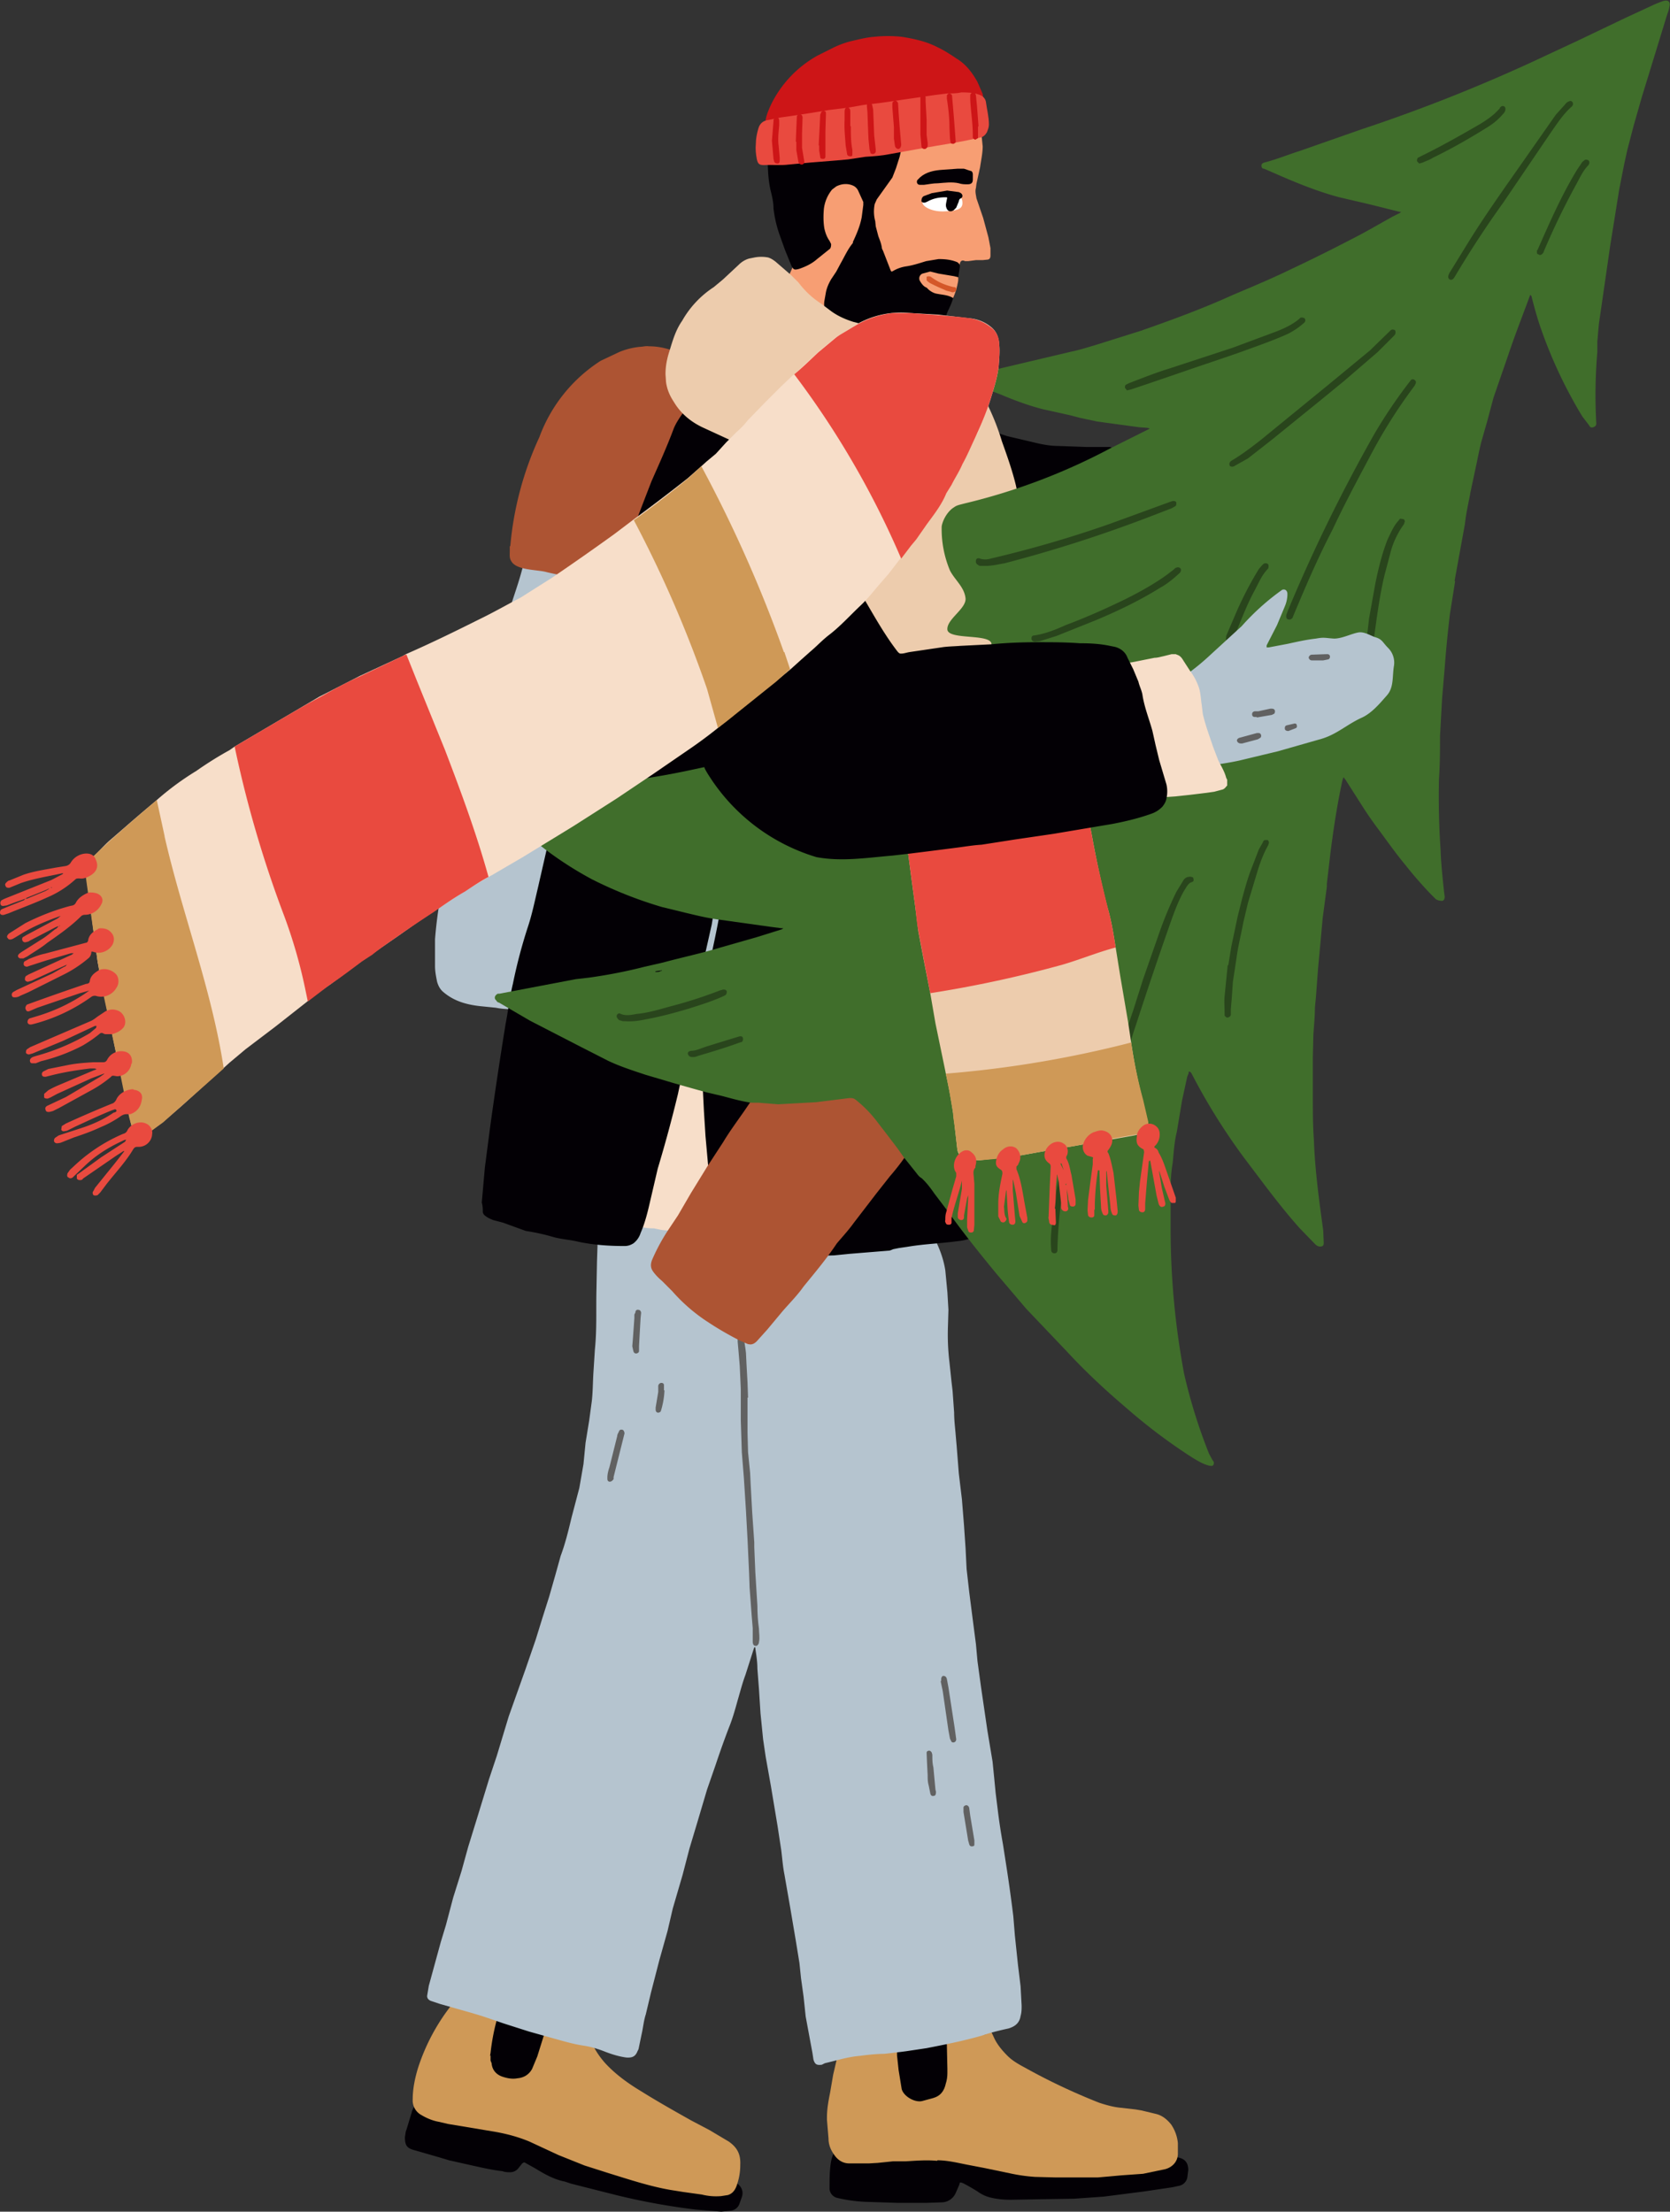 <svg id="Layer_2" xmlns="http://www.w3.org/2000/svg" width="321.7" height="426"><rect width="100%" height="100%" fill="#333333" stroke="none"/><defs><style>.cls-1{fill:#f7dec9}.cls-1,.cls-10,.cls-12,.cls-13,.cls-14,.cls-2,.cls-3,.cls-4,.cls-7,.cls-8,.cls-9{stroke-width:0}.cls-2{fill:#f79e73}.cls-3{fill:#616161}.cls-4{fill:#29451c}.cls-7{fill:#cd1517}.cls-8{fill:#ad5433}.cls-9{fill:#cf9957}.cls-10{fill:#b5c4cf}.cls-12{fill:#e94a3f}.cls-13{fill:#edccad}.cls-14{fill:#030005}</style></defs><g id="Layer_1-2"><path class="cls-2" d="M189.3 28.2c0 1.3-.3 2.6-.5 4l-.7 3.2-.1.8c-.2.7 0 1.3.1 2l1.3 3.8 1 3.7.4 2.1v1.4c0 .4-.1.7-.5.8l-1 .1H188l-1.5.2h-.6c-.6-.3-.9 0-1 .5l-1 1.9c-.5 1.3-1.2 2.7-2 4-.6.8-1.1 1.8-1.6 2.7l-1 2a8.3 8.3 0 0 1-6 4.1c-1.2.3-2.3.5-3.5.5-.8 0-1.7-.1-2.4-.4l-5.5-2a283 283 0 0 1-10.3-4.5l-1.2-1c-.3-.3-.4-.7-.2-1.2l.7-1.4 1.6-3.6c.3-.6.3-1.4.5-2l1-4.8c.7-2.3 1.8-4.5 3-6.5l2.5-4.4c.7-1.2 1.7-2.2 2.7-3.1 1-1 2.2-1.6 3.5-2 2.6-1 5.3-1.7 8-2.2l3.2-.5 2.7-.4 2.7-.3 2.7-.3 2.9-.2c.6 0 1 .3 1.2 1l.2 2"/><path class="cls-14" d="m184.9 51.4-.3 2v.6a16 16 0 0 1-1 3.4c-.2.8-.6 1.7-1 2.5l-.2.5c-.2.4 0 .7.2.9.4 0 .3.2.2.5-.4.8-1 1.4-1.8 1.8-1.3.5-2.7.8-4.1.9H175l-7-.2c-.6 0-1.2 0-1.7-.2l-4.2-1.2c-.8-.3-1.5-.7-2-1.3-1-1-1.5-2.2-1.3-3.6l.3-1.7c.2-1 .6-1.8 1-2.5l1-1.5.8-1.5c.8-1.4 1.4-2.8 2.4-4v-.2c.7-1.5 1.4-3.1 1.7-4.8l.3-2.3v-.6l-1-2.2a2 2 0 0 0-1.1-1c-1-.4-2.1-.3-3.1.2l-.8.6a7.2 7.2 0 0 0-1.6 3.8c-.1 1.3-.1 2.5.1 3.7.2.9.5 1.7 1 2.4l.3.6c0 .3 0 .6-.2.9l-2.5 2c-1 .9-2.3 1.5-3.5 1.9-.8.2-1 .2-1.4-.5l-1.3-3.2-1-2.8c-.6-1.7-1-3.4-1.2-5.2 0-1.2-.3-2.4-.6-3.6-.4-1.9-.5-3.8-.5-5.7 0-.7.5-1.1 1.1-1.2l6.5-.8 2.6-.2 3.4-.2 3.7-.2c1.7 0 3.3-.2 5-.5l2.2-.2c1 0 1.3.5 1.2 1.4l-.3 1.3-.7 2.2-.7 1.8-3 4.2-.4.9a7.1 7.1 0 0 0 .1 3.3l.1 1 .5 1.9c.3.8.6 1.5.7 2.4l.2.4 1.4 3.6c.2.5.2.5.7.2a7 7 0 0 1 2.4-.8c1.3-.2 2.5-.6 3.8-1l2.4-.4c1.2 0 2.4.1 3.6.6.3.2.5.4.5.9"/><path d="M185.4 39.1c0-2-1.9-2-4-1.6-2 .2-3.7.8-3.7 1.5 0 .8 1.9 1.9 4.5 1.7 2.5-.1 3.2-.6 3.2-1.6" style="fill:#fff;stroke-width:0"/><path class="cls-2" d="M184.6 53.4v.6c-.2 1.2-.5 2.3-1 3.4-1-.6-2-.6-3-.8-.7-.1-1.2-.4-1.7-.8l-.4-.4c-.6-.2-1-.8-1.3-1.3a1 1 0 0 1 .5-1.4l1.5-.4 1.6.4 3 .5.8.2"/><path d="M183.4 56.3c-.4-.2-1-.2-1.5-.5a34 34 0 0 1-2.6-1.2 3 3 0 0 1-.8-.6v-.7c.2-.1.6-.1.8 0 1.3 1 2.7 1.6 4.4 2 .2 0 .4 0 .5.3.1.4-.2.7-.8.7" style="fill:#d45729;stroke-width:0"/><path class="cls-14" d="m185.7 32.5 1.2.4c.3 0 .5.3.5.7v1c0 .7-.4.9-1 .9s-1.1 0-1.7-.2c-1.3-.3-2.7-.1-4 0-1 0-1.8.2-2.7.3h-.8c-.5 0-.7-.5-.5-.9l.6-.6c1.2-1 2.7-1.3 4.3-1.4l2.8-.2h1.3M182.4 36.7l2.3.3.4.2c.4.3.4.8 0 1-.3.1-.4.4-.4.6l-.5 1.2-.5.5c-.6.4-1.2.2-1.4-.5-.2-.5 0-1 .1-1.6.1-.4.1-.4-.3-.4-1.2 0-2.3.2-3.4.8l-.2.1c-.4.2-.7.2-1-.1 0-.3 0-.7.4-1l1.6-.6 3-.5"/><path class="cls-7" d="M162.3 25.5h-3.2l-6-.3a7.5 7.5 0 0 1-3.4-1.1l-.1-.1h-.2c-.2.5-.7.4-1 .6-.4.3-.8 0-.9-.4V23c.2-1 .6-1.9 1-2.8a21.7 21.7 0 0 1 9-9.5l3-1.5c1.2-.6 2.6-1.1 4-1.4 1.3-.3 2.5-.6 3.8-.7 1.8-.2 3.7-.2 5.5 0 2.4.4 4.7.9 6.8 2 1.3.6 2.5 1.4 3.7 2.2 1.8 1.1 3 2.7 4 4.5l1 2.3.2 1.4c0 .4-.2.6-.5.6l-1.3.3-3.6.9-12 2.9c-1.8.4-3.7.6-5.5.9l-3.6.3h-.7"/><path class="cls-12" d="M185.2 17.8c1 0 2.2 0 3.3.4.7.2 1.2.6 1.4 1.3.2 1.5.6 3 .6 4.5 0 .5-.2 1-.4 1.5-.3.5-.7.9-1.3 1l-2.8.6-3.3.6-2.4.4-4 .7-5 .9c-1.5.3-3 .4-4.6.5l-3.3.5-2.2.2-5 .4-4.3.4c-1.6.2-3.1 0-4.7.1-.9 0-1.2-.2-1.4-1.1-.2-1-.3-2-.2-3 0-1 .2-2 .5-3s1-1.5 2-1.6c1-.2 2.1-.5 3.2-.6l2.7-.4 3.8-.6 1.8-.3 4-.5 2.8-.5 3.4-.4 4.8-.7 5.5-.8 2.4-.3c.9 0 1.8 0 2.7-.2"/><path class="cls-7" d="M178.5 23v3l.2 1.5v.5c0 .4-.3.7-.6.7s-.6-.2-.6-.6l-.2-2.2v-7c0-.3 0-.5.4-.5.3 0 .5 0 .6.3v.8l.2 3.6ZM167.2 24.4l-.1-2.8-.1-1.1c0-.4 0-.7.3-.8.3 0 .6.1.7.5l.2.9.2 5 .3 2.7v.4c-.1.5-.7.6-1 .3l-.2-.7-.2-2-.1-2.4ZM182.9 24.6c0-1.8-.2-3.7-.5-5.6v-.5c0-.3.2-.4.4-.5.3 0 .6.2.6.5a419.1 419.1 0 0 1 .7 8.8c0 .2-.2.3-.4.4-.3 0-.5 0-.6-.3l-.1-.7-.1-2.1M153.3 27.3a520.6 520.6 0 0 1 .2-4.8c0-.3.3-.5.6-.5s.5.3.5.7l-.1 3v2.8l.4 2.4c.1.4 0 .7-.4.8a.7.7 0 0 1-.7-.5l-.4-2.3v-1.6h-.1M163.9 24.3c0 1.6 0 3 .3 4.6v.7c0 .3 0 .5-.3.5s-.5 0-.7-.3l-.1-.6-.2-1.2c-.1-1.6-.3-3.2-.2-4.9v-1.6c0-.5.2-.8.5-.8.4 0 .6.3.6.8v2.8M157.7 28.1l.2-3.8.1-2.2.2-.5c.1-.2.4-.3.6-.2.2 0 .3.2.3.4v.2l-.1 3.4v4.7c0 .3-.1.5-.4.5-.3 0-.6 0-.6-.4l-.2-1.2V28h-.1M172.2 24.5l-.3-3.8V20c0-.4.2-.5.5-.6.3 0 .5.2.6.5l.1 1.7.2 2.8.3 3.4c0 .5-.2.8-.5.9-.3 0-.6-.2-.7-.6l-.2-1.4v-2.2M148.7 27.1l.3-3.7v-.3c.2-.4.4-.6.7-.5.2 0 .4.3.4.7v.8c-.1 1.3-.3 2.7-.1 4l.2 2.3v.5c0 .3-.1.6-.4.6-.3 0-.6-.1-.7-.5l-.1-.4-.3-3.5M188.4 24.3v2.3l-.5.3c-.2 0-.4-.2-.5-.4v-.4c0-2.4-.4-4.7-.5-7v-.7c0-.3.2-.5.5-.6.4 0 .5.2.6.6l.2 2 .3 4"/><path class="cls-14" d="m139 426-4.9-.4a127.7 127.7 0 0 1-15.4-2.8l-8.7-2.2-1.2-.4c-2.1-.4-4-1.5-5.8-2.6l-1.8-1c-.3-.2-.4 0-.6.1l-.8 1a2 2 0 0 1-1.5.7c-.5 0-1 0-1.5-.2-1.8-.2-3.6-.6-5.4-1l-4.9-1.1-2-.6-4.5-1.3c-1.6-.4-2-.9-2-2.6.1-.4.1-1 .3-1.4l1-3.3c.2-.8.6-1.4 1.2-1.9.4-.2.8-.4 1.2-.2h.4c1.3-.2 2.7 0 4 .2l7 1a281.6 281.6 0 0 1 24.4 5.4 130.4 130.4 0 0 1 23.5 8.4l1.3 1c.7.7.9 1.5.6 2.4l-.5 1.4a2 2 0 0 1-1.6 1.2l-1.9.2"/><path class="cls-9" d="M142.6 417c0 1.3-.2 2.5-.6 3.7-.3 1-.8 1.8-1.8 2.1l-1.3.2c-1.3.1-2.5 0-3.7-.3l-3.6-.5-2.5-.4c-4-.7-7.9-2-11.8-3.2l-4.7-1.5-5-2-5.6-2.6c-2.4-1-4.8-1.6-7.3-2l-8.4-1.4-1.7-.4c-1.2-.2-2.4-.7-3.4-1.3a3.2 3.2 0 0 1-1.7-3c0-2 .4-4 1-6a38.8 38.8 0 0 1 6.8-12.6c.8-1 1.9-1.7 3.3-1.8 1.6 0 3.3.2 4.9.5a56.1 56.1 0 0 1 15.3 6c.5.2.9.6 1.3 1h.5c.5-.1.7 0 .8.5.7 2 1.7 3.7 3.1 5.3 2 2.2 4.5 4 7 5.5 3.2 2 6.4 3.8 9.6 5.6l3.6 1.9 3.7 2.2c1.4 1 2.3 2.2 2.2 4.4"/><path class="cls-14" d="m94.4 396 .1-.6A41.4 41.4 0 0 1 96 388c.3-.5.8-.5 1 0 .2.3.5.3.8.2 1-.2 2-.3 3-.1l2.3.2.4.1c1.3.4 1.7 1.1 1.5 2.5v.4l-1.5 4.8-1 2.4c-.6 1.1-1.6 1.7-2.8 1.8-1 .2-2 0-2.9-.3-1.2-.4-2-1.3-2.1-2.6l-.2-.5v-1ZM194.7 423.7c-1.3 0-2.5-.1-3.8-.4a7 7 0 0 1-2.6-1.2 39.5 39.5 0 0 0-2.8-1.6c-.6-.2-.6-.2-.7.3l-.7 1.6a3 3 0 0 1-2.6 1.8l-3 .1h-5.7l-6.1-.2a28.8 28.8 0 0 1-5.6-.8c-.8-.3-1.3-1-1.3-1.8 0-1.6 0-3.1.2-4.6.1-.8.3-1.6.7-2.3.4-.6.8-1 1.6-.7h.5c1.1-.4 2.3-.4 3.5-.4l5.7.2 6.8.2 6.5.2 17.2.8 4.3.3 8.2.2 6-.1c1.9 0 3.7-.1 5.6.2 1.6.2 2.3 1 2.3 2.5l-.2 1.5a2 2 0 0 1-1.5 1.5l-1.4.3-5.4.8-7.8 1-5.7.4-6.4.1-5.8.1"/><path class="cls-9" d="M180.5 416.2c-2.2-.2-4.2 0-6.1.1H172l-2.9.3-1.7.1h-3.8c-1.3 0-2.3-.7-3-1.8-.7-1-1-2-1-3l-.3-3.6v-.5c0-1.6.3-3.2.6-4.7l.6-3.5.7-3 .5-1.5c.3-1.2 1-2 2.3-2.3l4.3-.7 5.3-.4 3.4-.2 3-.2h7l2.2.5h.4c.2.1.3.1.2-.1l-.3-.8c-.2-.3 0-.7.3-.8.2-.1.5 0 .7.3l.9 1.9c.6 1.4 1.6 2.6 2.7 3.7 1 1 2.3 1.7 3.6 2.4 4.5 2.5 9.2 4.7 14 6.6 1.5.5 3 .9 4.4 1l2.6.3 1.2.2 2.9.7c1.1.3 2 1 2.8 2a7.6 7.6 0 0 1 1.3 3.6v2c0 1.5-1 2.6-2.4 3l-4.3.9-4.2.3-2.2.2-2.3.2h-8.3l-3.8-.1a33 33 0 0 1-4.9-.7l-4.8-1-2.6-.5c-2.2-.4-4.4-1-6.5-1"/><path class="cls-14" d="M182.5 399.3c0 .7-.1 1.4-.3 2-.3 1.4-1 2.4-2.4 2.8l-2.2.6c-1.4.3-3.5-.9-3.9-2.3l-.6-3.7-.3-2.8v-.9c0-.5.2-.7.8-.7l.6-.2 1.5-.8c1.1-.7 2.4-1 3.7-1.2h1.6c.7.1 1.1.5 1.3 1.1l.1.7.1 4.6v.8"/><path class="cls-10" d="m182.7 252.3-.1 3.4a44.4 44.4 0 0 0 .3 6.7l.4 3.8.2 1.7.3 4.2c0 1.5.2 3 .3 4.3l.2 2.3.4 5.1.6 5 .4 5 .3 4.4.2 4 .5 4.4.6 4.7.7 5.4.3 3.3.7 5.1 1.2 8.2 1 6 .3 3 .3 3.1.4 3.2a115.2 115.2 0 0 0 1 6.6l.7 4.5a306.5 306.5 0 0 1 1.1 7.8l.2 1.6.3 3.7.6 5.7.5 4.1.2 3.7c0 .7 0 1.3-.2 2-.2 1.3-1 2-2.3 2.4-1.8.4-3.5.8-5.2 1.4-3.5 1-7 1.7-10.6 2.4l-4 .6a209 209 0 0 1-4.2.5c-1.6 0-3.2.2-4.8.4-2.3.2-4.4.9-6.6 1.4l-.6.3c-.9.1-1.3 0-1.6-1l-.2-1.3-1.3-7-.4-3.8-.5-3.6-.3-2.9-.7-4.3-1.1-6.5-1.1-6.3c-.3-1.5-.4-3-.6-4.6l-.7-4.6-1.3-7.8-1-5.6-.5-3.4-.3-3-.2-2-.3-4.7-.3-3.9c0-1.3-.2-2.6-.4-3.9v-.2h-.2l-.2.6-1.5 4.7c-.6 1.6-1 3.2-1.5 4.9-.5 1.8-1 3.6-1.7 5.3a172 172 0 0 0-2.5 7l-1.7 4.9-1.9 6.4-1.5 5-1.3 5-1.9 6.5-1 4.3-1.6 5.7-1.6 6.2-1 4.2c-.4 1.2-.5 2.5-.8 3.8l-.6 2.9-.2.4c-.4 1-1 1.3-2.2 1.2-1.4-.2-2.7-.6-4-1.1-1.5-.6-2.9-1-4.3-1.2-1.9-.3-3.6-.8-5.4-1.3l-5-1.4-5-1.6a340 340 0 0 0-4.1-1.4l-2-.6-6-1.7-1.8-.6c-.5-.2-.8-.6-.7-1.1l.3-1.8 2.3-8.4 1-3.3 1.4-5.3 1.6-5.1 1.3-4.7 1.7-5.5 2.3-7.5 1.5-4.5 2.3-7.6 3.2-9 2-5.8 1.3-4.2 1.3-4.1 1.2-4.2 1-3.6c.9-2.4 1.5-4.9 2.1-7.4l1.5-5.7.8-4.6.4-4.1.7-4.3.5-3.7c.2-1.7.2-3.5.3-5.3l.3-4.7c.4-3.9.2-7.7.3-11.6l.1-5.3.1-3v-.6c-.5-.4-.5-1-.3-1.4.5-1.2.3-2.4.4-3.5v-2.6c.1-.3.3-.4.6-.4s.5.2.5.5v3.5c0 .4.1.5.5.3 1.3-.5 2.7-.6 4.1-.9h8.2l2.4-.3 3.5-.7c2.5-.6 4.8-1.6 7-2.8 2.6-1.4 4.9-3.2 7.3-5 1.7-1 3.3-2.3 5.1-3.2 1.3-.5 2.6-.9 4-1a13 13 0 0 1 9.4 2.8 49 49 0 0 1 11.6 12.7c1.3 2.3 2.3 4.7 2.7 7.3l.4 4.2.2 3.4M83.8 183.8v-2.9a85.8 85.8 0 0 1 1.5-10.5l1.5-6.7 2.5-10.8c.8-3.3 1.6-6.6 2.7-9.8a97 97 0 0 0 3-12.2c.6-3.4 1.1-6.8 2-10l2.2-6.7c.8-2.4 1.5-4.7 2-7.1l.4-1.4.1-.3c.2-.4.5-.5.8-.4.2.2.3.4.2.8l-.2.6c0 .5 0 .5.4.5.8 0 1.6 0 2.4-.2 2.2-.3 4.3-.6 6.6-.4l2.7.3 3.2.5c1.3.1 2.4.6 3.4 1.3.8.4 1.2 1.1 1.2 2 0 1.5-.2 3-.5 4.4l-1.7 8.7c-.5 2.5-1 5-1.3 7.4l-1.6 9a166.4 166.4 0 0 1-3.3 14.4l-1.8 7.9-1.8 7.6a402 402 0 0 1-4 14.7c-.7 2.2-1.3 4.4-2.3 6.4-.4.9-.9 1.6-1.5 2.2-.7.8-1.7 1.3-2.8 1.3-1.4 0-2.8 0-4.3-.3l-3-.3c-2.7-.3-5.2-1-7.3-2.9-.5-.5-.8-1.1-1-1.8-.2-1-.4-2-.4-3v-2.3Z"/><path class="cls-8" d="M98.3 105.2a63 63 0 0 1 5.6-21 29.6 29.6 0 0 1 11.8-14.7l3.6-1.7a14 14 0 0 1 4-1c.5 0 1.1-.2 1.7-.1 1.3 0 2.6.2 3.9.6l1.8.5c.5.2 1 .5 1.3 1 .6 1 .9 2 1 3v3c0 1.8-.4 3.5-.9 5.2l-1 3.4-2 7-2.4 7.6-2 5.6-2 5.4c-.4 1.2-.8 2.3-1.4 3.3-.6 1-1.2 1-2 .8l-2.8-.8-4.8-.9c-2.1-.3-4.3-.7-6.4-1.2-1.7-.5-5.8-.3-6.8-2.1-.4-.6-.3-1.2-.3-1.9v-1"/><path class="cls-1" d="M133.1 237.2c-1.8 0-3.1 0-4.4-.2-1 0-1.8-.2-2.7-.4-1 0-1.8-.1-2.7-.3-.7 0-1.3-.2-2-.3-1.5-.2-3-.6-4.6-.5l-2.4-.1c-.5 0-.7-.6-.4-1l.1-.7V232l.6-3.5 1.3-6.1 1.2-5.2 1.3-4.8 1-3.5a109.3 109.3 0 0 1 3.6-9.1l2-4.2 1-1.7c.8-1.5 1.8-2.9 3-4s2.8-1.1 3.9 0c.9.8 1.4 1.8 1.9 3 .7 1.8 1.1 3.8 1.6 5.7l1.6 6.2 1.5 5.3a178.8 178.8 0 0 1 2.2 9.8l.5 3.1.3 3.5c.1.8.2 1.7.1 2.5-.1 1.7-.2 3.5-1 5.1-.3.9-1 1.4-1.7 1.8-1.4.6-2.8 1-4.3 1.2l-2.5.2"/><path class="cls-14" d="m92.8 231.7.6-6.8 1-7.7a846.2 846.2 0 0 1 3-20c.5-2.6.8-5.2 1.4-7.7a99 99 0 0 1 2.9-11c.8-2.4 1.3-4.9 1.9-7.4l2.1-9.2 2-8.7 1.5-5.5 2.2-8.7 2.8-10.6 1.2-5.2c.5-2.2 1.2-4.4 1.9-6.6 1-3 1.8-6 2.6-9l1-2.9a1738.6 1738.6 0 0 1 4.6-12c1.5-3.4 3-6.7 4.3-10.2.5-1.2 1.3-2.3 2-3.3l.6-.5c.4-.3.9-.3 1.3 0l1.5 1c1.5 1.6 3.3 2.6 5.2 3.3l3.8 1.4 1.8.4.5.1c.6.3.7.8.3 1.2-.2.3 0 .3 0 .5l1.6 1.4a89 89 0 0 1 8 8l4.4 4.7c2.8 2.9 5.2 6 7 9.7l1.4 2.5c.2.4.5.8.6 1.3.6 1.7 1.6 3.3 2.4 5l.9 1.4 2.1 3.5c.3.4.5.6 1 .6l4.6-.1 5.8-.7 2.5-.2 1.6-.1c2.9-.3 5.8-.3 8.7-.3l6-.1 3.2.2 2.3.2c2.1.1 4.2.4 6.3 1 2.2.5 3.4 2 4 4l1.2 5.4.7 4.2.4 2.4.4 3c0 1 .2 2 .5 3 .3 1.2.5 2.4.5 3.7 0 1-.2 1.9-.4 2.8-.2.6-.6 1.1-1.2 1.5l-4 1.7-3 1.1-3 1.2-1.6.4c-2.8 1-5.6 1.5-8.5 2-1.6.3-3.2.3-4.8.5-.9 0-1.7.2-2.6.4l-4.4.7-7.1 1.3-1.8.2c-.5.1-.5.2-.4.6.7 2.2 1 4.5 1.4 6.8.4 2.2.6 4.5.9 6.8l.4 2.8.6 3.8.6 4.6.6 4.8 1 7.2.4 4.1.6 5 .6 4.7.6 4.4.8 5.9.5 3.2a402.8 402.8 0 0 1 .7 7.2c-.2.9-.6 1.3-1.4 1.4l-1.5.4-1.6.6c-1 .4-2 .6-3.1.7-3 .4-6 .5-9.1 1l-2 .3-1 .2c-.3.1-.6.3-1 .3l-3.7.3-3.7.3-3 .3-10 .3c-1.2 0-2.3.2-3.5.3l-2.7.2-2.6.2h-.7c-1-.1-1.8-.7-2-1.7-.5-1.4-.9-2.7-1.1-4-.5-2.4-.8-4.7-1.1-7l-.6-5.7-.5-5.6-.3-4.8-.3-6-.3-6.3-.3-4.6v-.1l-.1.1-.4 1c-1.5 4.1-2.7 8.3-3.6 12.6a263 263 0 0 1-3.9 14.4l-1.7 7.3c-.4 1.7-.9 3.5-1.6 5.1a4 4 0 0 1-1.4 2c-.5.3-1 .5-1.7.5-3 0-5.9-.2-8.8-.8-1.6-.4-3.3-.5-4.8-.9a39.8 39.8 0 0 0-5.4-1.2l-4.4-1.6-1.9-.5c-.5-.2-1-.4-1.5-.8-.3-.2-.4-.4-.5-.7 0-.6 0-1.2-.2-1.9M195.9 94.3c-.8 0-1.3-.2-1.7-.7-.4-.5-.8-1-1-1.6a27 27 0 0 1-2.4-7.4c0-.2 0-.3-.3-.4l-.3-.1c-.2-.2-.3-.4-.2-.6 0-.3.2-.5.5-.5l.8.1 2.7.9 5.1 1.2c1.6.4 3.2.7 4.8.7l5.5.2h4.3c.3 0 .5.1.6.4 0 .3 0 .6-.3.8l-.8.4-2.9 1c-3.3 1.2-6.5 2.6-9.7 4L197 94l-1 .2"/><path class="cls-10" d="M134 196c-.4 0-.6-.2-.6-.6.6-2.8 1-5.6 1.7-8.4l2-8.9.7-4.3.5-2.8c0-.3 0-.5.2-.7.1-.3.4-.5.7-.4.2.1.4.4.4.7l-.3 1.6a206.7 206.7 0 0 1-2.2 11.4 186 186 0 0 0-2 10.3c-.2.4-.2.9-.3 1.3 0 .6-.4.9-.8.8"/><path class="cls-3" d="M144 269.2v6.8l.1 3.7.4 4 .1 2.1.3 5.5.4 5.8v.9l.2 4.8.4 6.5c0 1.5.1 3 .3 4.4 0 .9.2 1.7 0 2.6v.1c-.1.4-.4.7-.7.6-.3 0-.5-.3-.5-.8v-2.6l-.2-2.4-.4-5.4-.1-2.8-.3-6.5-.3-5.5-.4-6.3-.4-5-.2-6.2v-6l-.2-4.4-.2-2.4-.2-2.3v-.4c0-1.5-.3-3-.5-4.5l-.4-3-.5-4.9v-2c0-.4.2-.6.6-.6.4 0 .6.3.6.7l.3 3.5.5 4.3c.1 1.9.6 3.7.6 5.6 0 1.2.3 2.4.4 3.5l.1 2.1.2 3.6.1 2.9"/><path class="cls-13" d="m175.8 125.7-1.5.3c-.6 0-1 0-1.4-.5-2.4-3.1-4.3-6.5-6.3-9.9l-.4-.6-.2-.4.4-.1.2-.4 4-12A115.5 115.5 0 0 1 183 78l2.6-3c1-1 1.6-1 2.5 0 1 1 1.6 2.1 2.3 3.3A46 46 0 0 1 193 85c1 2.8 2 5.6 2.7 8.5l1.2 5.6 2 7.8a271.1 271.1 0 0 1 6.3 25.1l1 6.7.8 5.2c.4 2.6.8 5.3 1.4 8 0 .2 0 .3-.3.4l-1.5.2-7.2 1a381 381 0 0 0-18.4 3l-5.3 1.2c-.4 0-.4 0-.4-.4l-.3-4.3c0-1.3-.2-2.6-.4-4l-.3-2.7-.6-4.3-2-9.6c-.1-.4-.1-.4.3-.3h.6c.3.1.5.2.3.6-.1.2 0 .5.2.7.2.1.5 0 .8 0 .7-.6.6-1.6 0-2l-.3-.3-.5-.2.6-.2c.7 0 1.4-.2 2-.3.3 0 .6-.2.8-.3l.3-.6c-.2-.4 0-.6.3-.7l.6-.3c.4-.2.6-.4.6-.8 0-.5.1-1-.3-1.3-.3-.3-.5-.5-1-.5l-1.2-.1M128.2 72c0-1.5.3-3 .8-4.5.6-2 1.2-4 2.4-5.7a18.8 18.8 0 0 1 6.1-6.5l1.8-1.5 3-2.8c.6-.6 1.3-1 2-1.2l1-.2a7 7 0 0 1 2.7 0c.6.2 1 .5 1.4.8l3 2.6 1.4 1.4c1.3 1.7 2.7 3 4.4 4.1l1.6 1.2c1.4 1.1 3 1.8 4.6 2.3.9.2 1.7.5 2.5.9l.6.3c.3.2.3.5.2.8-.2.2-.4.3-.8.2l-1.6-.7h-.3v.3c.5.9.4 1.8 0 2.7l-1 2.9-2.3 4.2c-1 1.8-2.3 3.3-3.6 4.8a70.8 70.8 0 0 1-3.5 3.5 18.7 18.7 0 0 1-5.5 3.5c-1.1.5-2.2.7-3.4.7h-.3c-1 .4-1.8 0-2.5-.3l-7.6-3.5c-2.3-1.1-4.2-2.7-5.5-4.9-.8-1.2-1.3-2.4-1.5-3.8l-.1-1.5"/><path class="cls-8" d="m144.1 258.9-1.6-.7a61.4 61.4 0 0 1-6.5-3.8 33 33 0 0 1-6.5-5.7l-2-2c-.6-.5-1.2-1.1-1.7-1.8s-.5-1.4-.2-2.2a37 37 0 0 1 3-5.6l2-3 2.5-4.3 3.2-5.2 3-4.6c1.2-2 2.6-3.9 4-5.9a540 540 0 0 1 3.8-5.5c.3-.2.6-.1.7.1.2.2.1.5 0 .8l-1 1.4-.1.2h.1l1.6-.6c1-.6 2-1 3-1.1l6.6-1.2a14.2 14.2 0 0 1 9.8 1.8c2.1 1.2 4.1 2.7 6 4.6.8.9 1.6 2 2.2 3 .5.9.6 1.8 0 2.7a45.5 45.5 0 0 1-4.6 6.3l-2.6 3.3-4.3 5.6c-1 1.4-2.2 2.7-3.3 4-2 3-4.2 5.6-6.4 8.3-1.2 1.7-2.6 3.1-4 4.7l-3 3.6-1.8 2c-.5.6-1.1 1-1.8.8"/><path d="M127.5 187v-.1l-1.3.2.1.1c.4 0 .7 0 1-.2h.2m152.8-75-1 6.3a236.6 236.6 0 0 0-1 10.3l-.5 5.9-.4 7.2c0 2.7 0 5.5-.2 8.3-.1 4.5 0 9.1.3 13.6.1 2.8.4 5.6.7 8.4l.1.7c0 .5-.2.9-.7.8a2 2 0 0 1-1-.3l-1.2-1.2c-1.6-1.7-3.1-3.4-4.6-5.3-2-2.4-3.8-5-5.6-7.4a74 74 0 0 1-2.3-3.3l-3.7-5.8-.4-.5-.2.6c-1 4.6-1.7 9.2-2.3 13.9l-.7 6v.6l-.8 6-.6 6.6-.3 3.2-.4 5.4-.2 2.1c0 1.8-.2 3.6-.3 5.3l-.1 4.2v7.7c0 2.8 0 5.5.2 8.2.2 5.8 1 11.7 1.8 17.5l.1 2.4c0 .5-.2.7-.7.7-.4 0-.7-.2-1-.5l-3-3.1c-2.4-2.7-4.6-5.5-6.8-8.4l-4-5.3a120 120 0 0 1-10-16.1l-.3-.3h-.2c0 .4-.2.7-.3 1l-1 4.6-1 6c-.5 2-.6 4-.8 6-.3 1.7-.4 3.5-.4 5.2v7.4a152.2 152.2 0 0 0 2.6 28 104.3 104.3 0 0 0 4.8 15.4l.7 1.3c.2.2.3.4.2.7-.1.4-.4.4-.9.3-1.2-.3-2.3-1-3.3-1.6a107.3 107.3 0 0 1-12.5-9.4c-4-3.4-7.9-7-11.5-10.9l-7.9-8.3-5.7-6.7c-3.3-4-6.5-8-9.5-12.2l-2.5-3.3c-.7-1-1.5-2.1-2.5-3-.4-.2-.7-.6-1-1l-2.4-3-1.2-1.7-1.9-2.5-2-2.6a23.6 23.6 0 0 0-4.2-4.3c-.4-.3-.7-.3-1.2-.3l-6.4.8-7.3.4-3.8-.3h-1.4c-2-.3-3.7-.8-5.6-1.3l-3-.7a592.3 592.3 0 0 1-6.4-1.8l-5.4-1.6c-2.4-.8-4.9-1.6-7.2-2.7l-5.1-2.6-9.9-5.1-6-3.5c-.2 0-.4-.2-.5-.4-.5-.4-.3-1 .3-1.3h.3l14.7-2.8 2.6-.3c3.6-.5 7.2-1.2 10.7-2.1l3.5-.8c3.7-1 7.5-1.8 11.1-2.9l7-2 4.8-1.5.3-.2h-.3l-2.3-.3-10-1.4c-2.2-.3-4.2-.8-6.3-1.3l-4.5-1.1a80 80 0 0 1-13.4-5.3c-3-1.6-6-3.5-8.8-5.6-3-2.3-6-4.8-8.9-7.4l-3.6-3.2-.7-.6c-.4-.5-.2-1 .4-1.2h.7l2.1.4c2.4.5 4.9.5 7.4.4 4.8-.3 9.5-.9 14.3-1.4 5.6-.5 11.1-1.4 16.6-2.6 4.7-1 9.4-2 14.1-3.2a138.8 138.8 0 0 0 24.5-8.2c3.6-1.4 7-3 10.5-4.8l1-.5V130c0-.9 7.4-5.1 7.3-6-.3-2-8.2-.7-8.5-2.7-.2-2 3.6-4 3.5-6-.2-2.2-2-3.5-3-5.4a20.7 20.7 0 0 1-1.6-8.5c.2-1.3 1.2-3 2.4-3.7.5-.4 1.2-.5 1.9-.7a118.4 118.4 0 0 0 28.1-10.6l7.4-3.7.2-.1v-.1a4 4 0 0 0-.5-.1l-1.4-.1-8.1-1.1-3.3-.7-1.9-.5-5.4-1.2c-2.7-.7-5.4-1.7-8-2.8a108.2 108.2 0 0 1-5.4-2.2l-.2-.2c-.6-.4-.5-1 .1-1.3l1-.3 18.2-4.3c1.5-.3 3-.8 4.4-1.2l8.9-2.8c6-2.1 12-4.3 17.7-6.9 3.8-1.6 7.6-3.2 11.3-5a322 322 0 0 0 11.3-5.6c2.8-1.4 5.5-3 8.2-4.5l1.4-.7.2-.2h-.3l-5.6-1.4L258 38c-4.5-1.2-8.8-3-13.1-4.9l-1.4-.6c-.3 0-.5-.2-.5-.6 0-.3.2-.5.6-.6 2.3-.6 4.5-1.5 6.7-2.2l12-4.2A319 319 0 0 0 295 12l9-4.2 9-4.3 5.4-2.5a17 17 0 0 1 2-.8c1-.3 1.4.2 1.2 1-.1.8-.4 1.4-.6 2.1l-2.3 7.5-2.4 7.8-1.6 5.6-1.2 4.6-.6 2.7a815.5 815.5 0 0 0-1 5.1l-1.7 10.6-2.2 15.2-.3 3.4v2a98.6 98.6 0 0 0-.2 13.8c0 .4-.3.6-.6.7-.4.1-.6 0-.8-.4l-1.3-1.7a89.2 89.2 0 0 1-8-17c-.7-2-1.2-3.9-1.7-5.8l-.1-.4-.2-.2-.1.2c-1.4 3.8-2.9 7.6-4.2 11.5l-2.8 8.1-1.2 4.5-1.2 4.2a112 112 0 0 0-.8 3.7l-1.3 6.1v.1c-.4 2-.8 3.8-1 5.7l-2 11h.1" style="fill:#406e2b;stroke-width:0"/><path class="cls-4" d="m213 214.5 1.4-6.2a129.2 129.2 0 0 1 3.9-13.7l1.9-6 2.9-8.3a73 73 0 0 1 3.5-8.5l1.4-2.3c.2-.3.6-.6 1-.6.1 0 .3-.1.4 0 .3 0 .5.1.5.4.1.3 0 .5-.3.6-.7.2-1 .9-1.4 1.5-1 1.7-1.7 3.5-2.4 5.4a842.3 842.3 0 0 0-7.1 21c-.7 2-1.3 4.3-1.9 6.4l-1.2 4.5c-.6 2.6-1.2 5.3-1.5 8 0 .7-.2 1.3-.3 2v.4c-.1.3-.4.5-.6.5-.3 0-.5-.2-.6-.5v-.5l.4-4.1M247.8 118.4l.3-.8a313.6 313.6 0 0 1 16.7-34.1 95.2 95.2 0 0 1 7-10.3c.2-.2.5-.2.7 0 .3.2.3.4.2.7l-.2.4c-3.3 4.4-6.2 9-8.8 14-2.4 4.5-4.8 9-7 13.7-2.5 4.8-4.7 9.8-6.8 14.8l-.8 1.9-.1.3c-.3.3-.5.4-.8.3-.3 0-.5-.3-.4-.9M303 20.2l-.2.3c-1.6 1.4-2.7 3.1-3.9 4.8L289.6 39a196.6 196.6 0 0 0-9.3 14.2c-.4.7-.7.8-1.1.6-.3-.3-.3-.6 0-1.2l4-6.5c3.2-5.1 6.7-10 10.2-15l6.3-9 1.8-2c.2-.3.5-.5.8-.6.4-.2.8.2.7.7M268.8 64.2c0 .2-.2.4-.4.6l-3 3-6.5 5.6-4.4 3.6-9.5 7.7-4.6 3.6-2.5 1.4c-.4.3-.9.2-1 0-.2-.4 0-.8.4-1 2-1.2 3.7-2.5 5.5-3.9l7.1-5.8 6-4.9 8-6.6 3.8-3.7c.2-.2.4-.4.7-.3.3 0 .5.2.4.7M189 109c-.2 0-.4 0-.6-.2a.7.7 0 0 1-.4-.8c0-.4.4-.6.8-.4.6.2 1.3.2 2 0a222.2 222.2 0 0 0 23-6.7l11.5-4.2.6-.2c.3 0 .6 0 .7.3 0 .3 0 .6-.2.7l-.7.4-5.2 2a263.8 263.8 0 0 1-27 8.6c-1.2.2-2.4.5-3.6.5h-.9M194.8 206l1.2-4.8a179.4 179.4 0 0 1 9.9-26.4c.4-1 1-1.8 1.5-2.6l.7-.7c.3-.2.7-.1.9.1.1.3.1.6-.2.8-.5.5-.8 1.2-1.2 1.8a59.1 59.1 0 0 0-3 7l-4.9 12.8c-.9 2.5-1.7 5-2.4 7.7l-1.3 5.7v.4c-.2.3-.5.5-.8.5-.3 0-.5-.3-.5-.7v-.4l.2-1.1M263.7 119.3l1.2-6.7c.6-3 1.3-5.9 2.4-8.7.6-1.2 1.1-2.5 2-3.5l.4-.5.7.1c.2.2.3.5.1.7v.2a16.3 16.3 0 0 0-2.5 5l-1.3 4.9c-1 4.2-1.5 8.4-2.1 12.6-.3 2-.3 3.8-.5 5.7-.2 2.2 0 4.4 0 6.5v.4c-.1.3-.3.4-.5.5-.3 0-.5-.1-.7-.4v-.5c-.2-1.8-.3-3.6-.2-5.5 0-2.1.2-4.3.5-6.4l.5-4.3M217.1 75.2l-.4-.5c0-.2 0-.5.2-.6l.6-.3c2.6-1 5.1-2 7.7-2.8l12.2-4 8.6-3.2c1.5-.6 3-1.3 4.3-2.4l.2-.2c.3-.1.6 0 .8.1.2.3.2.5 0 .8a14.2 14.2 0 0 1-3.2 2.2c-2.2 1-4.4 1.8-6.6 2.6-4.3 1.6-8.7 3-13 4.5l-7.6 2.6-3 1-.8.2M236.6 186l.6-3.7 1.2-5.7.9-3.6c.5-1.8 1-3.7 1.7-5.5l1.5-3.9.8-1.4c0-.2.2-.3.3-.4h.6c.2.2.3.4.2.7l-.1.3c-.9 1.6-1.5 3.2-2 4.8l-1.9 6.3-.9 3.8c-.4 2.2-1 4.5-1.3 6.8l-.7 4.6-.2 2.9-.2 2.4v1.1c-.1.3-.3.4-.6.5-.2 0-.4-.1-.6-.4v-.5c0-1.1-.1-2.2 0-3.2l.6-6h.1M199.4 123.6c-.5 0-.7-.3-.7-.6s.1-.6.5-.6c2.1-.3 4.1-1.1 6.1-2 4-1.5 7.8-3.2 11.5-5 2.8-1.4 5.5-2.9 8-4.7l1.3-1 .2-.2c.4-.3.9-.3 1.1 0 .2.2.1.7-.3 1-1.1 1-2.3 2-3.6 2.7-4 2.5-8.2 4.5-12.5 6.3l-7.5 3-3.2 1-.9.1M120 196.7l-.7-.2a.9.9 0 0 1-.3-.3c-.2-.2-.3-.5-.1-.8.2-.2.4-.3.7-.1 1 .4 2 .2 3 0 2.3-.2 4.5-.9 6.7-1.5 3.1-.8 6.2-1.8 9.3-3l.7-.2c.3 0 .5 0 .7.3 0 .3 0 .6-.3.8l-.4.2c-2.2 1-4.5 1.7-6.7 2.4-2.7.8-5.3 1.5-8 2-1.4.3-2.7.5-4.2.4h-.4M296 48.4l.2-.3c2.3-5.2 4.6-10.5 7.6-15.4l1-1.5.5-.4c.2-.1.6 0 .7.1.2.2.2.4.1.7l-.1.2c-1 1-1.6 2.3-2.3 3.6a143.2 143.2 0 0 0-6.3 13c0 .2-.2.4-.4.6-.2.1-.4.2-.6 0-.3 0-.4-.3-.3-.6M273.4 31.5l-.4-.4c-.1-.2 0-.5.1-.7l.6-.3c3.9-1.9 7.6-4 11.4-6.2 1-.6 2-1.3 2.8-2l1-1c0-.2.2-.3.3-.4.4-.2.8 0 .8.5 0 .4-.2.7-.5 1a12 12 0 0 1-2.8 2.4c-3.5 2.2-7 4.2-10.7 6-.6.4-1.3.6-1.9.9l-.7.2M236.2 122.8v-.3l2.1-4.9c1.2-2.7 2.6-5.4 4.2-8l.6-.7.3-.3c.4-.2.7-.1.9.1.1.2.1.5 0 .8-1.2 1.2-1.8 2.7-2.6 4.2-1.3 2.4-2.3 4.9-3.3 7.4l-1 1.9-.3.4c-.2.2-.4.2-.7 0-.2 0-.3-.3-.2-.6M203 231.8a734.8 734.8 0 0 1 1-5c.2-.3.5-.5.7-.4.3 0 .5.3.5.7l-.1.4-.4 2a85.6 85.6 0 0 0-1 11v.2c0 .5-.2.7-.6.7-.3 0-.6-.2-.6-.6a20.7 20.7 0 0 1 0-3.4l.5-5.6M133.3 203.6c-.5 0-.8-.4-.8-.7 0-.3.3-.5.8-.5 1-.1 1.8-.5 2.7-.8a1379 1379 0 0 1 6.5-2c.3 0 .5 0 .6.3.1.3 0 .6-.2.8l-.4.1c-2.7 1-5.4 1.8-8.1 2.6-.4.2-.8.2-1 .2"/><path class="cls-13" d="M221.2 217c0 .6-.3 1.1-1 1.3l-1.7.4-10.8 1.9-7.5 1.3-3.3.6-2.5.3c-.8.1-1.5.3-2.3.3l-3.5.4-2.2-.2a2.2 2.2 0 0 1-2-2l-.5-4.4-.3-2.5a111.5 111.5 0 0 0-1.4-7.6l-.2-1-1.8-8.7-1-5.8-1.2-6.1-1.1-5.8-.6-4.8-.7-5.2-.7-5.3a70.8 70.8 0 0 1 0-4.7c0-.3.4-.3.6-.2.1 0 .2 0 .3.2v1.5c0 .4.1.4.4.3l.7-.4a30.4 30.4 0 0 1 7-3.7l9.4-4a56.2 56.2 0 0 1 11.5-3.4c1.4 0 2.4.6 3 2a46.7 46.7 0 0 1 1.4 4.2c.6 2.1 1 4.3 1.4 6.5.8 4.2 1.7 8.4 2.8 12.6.7 2.4 1.1 4.9 1.5 7.4l.9 5.6 1.5 8.8.6 4a105.5 105.5 0 0 0 2.2 11l1 4.3v1"/><path class="cls-9" d="m221.2 216.1-1-4.3a90 90 0 0 1-2.3-11 210.3 210.3 0 0 1-35.7 6l.7 3.5.7 4.1c0 .9.2 1.7.3 2.6l.5 4.3c.2 1 .9 1.8 2 2l2.2.2 3.5-.3 2.3-.3 2.5-.4 3.3-.6 7.5-1.3a322.5 322.5 0 0 1 12.5-2.3c.7-.2 1-.7 1-1.3v-.9"/><path class="cls-12" d="M214.9 182.4c-.4-2.5-.8-5-1.5-7.5-1-4.1-2-8.3-2.8-12.5-.4-2.2-.8-4.4-1.4-6.5a163.3 163.3 0 0 1-33.4 3.5h-1l-.2.8.3 3.9.7 5.3.7 5.2c.2 1.6.3 3.2.6 4.7l1.1 5.8 1.2 6.2a228 228 0 0 0 25.5-5.5c3.4-1 6.8-2.4 10.2-3.3v-.1"/><path class="cls-10" d="M228.8 133.6v-2.2c.1-.4 0-.4-.3-.4-.5 0-.6-.2-.5-.6l.3-.3c1.7-1.2 3.3-2.5 4.9-4l6-5.5a46 46 0 0 1 7.8-7c.6-.2 1 .2 1 .8 0 .9-.2 1.7-.5 2.4l-1.5 3.6-2 3.9v.4h.4l3.7-.7c1.8-.4 3.6-.8 5.4-1 1.6-.3 1.8-.1 3.5 0 1.6 0 3.4-1 4.8-1.2 1-.1 2 .5 3 .9 1.5.4 1.5 1 2.6 2.1a4 4 0 0 1 1.1 3.6c-.3 2 0 4-1.3 5.5-1.4 1.6-2.9 3.4-4.8 4.3-2.9 1.3-4.8 3.2-7.8 4.1l-8.4 2.4-7.5 1.8a54.5 54.5 0 0 1-6.6 1c-1-.2-1.7-.8-2-1.6a26.1 26.1 0 0 1-1-6.5l-.2-3.2-.2-2.6"/><path class="cls-1" d="M225.7 126h.8l.2.1c.7.2 1 .7 1.3 1.2l1.3 2a11 11 0 0 1 1.6 3c.4 1.1.4 2.3.6 3.5l.2 1.7c.5 2.2 1.3 4.3 2 6.4l1 2.6c.5 1 1.2 2.1 1.5 3.3l.2.4v1.1c-.3.3-.5.7-1 .8l-1.5.4-1.4.2-3.3.4-2.8.3-2.9.2c-2 0-3.6-.9-4.6-2.6-1-1.4-1.5-2.9-2-4.4a20 20 0 0 1-.7-5.6l.2-8.4c0-.7.2-1.4.3-2l.3-.9c.1-.4 0-.5-.3-.6h-.3c-.4-.2-.5-.3-.4-.7 0-.3 0-.5.5-.6l1.9-.3 4-.8c.6 0 1.2-.2 1.7-.3l1.6-.4"/><path class="cls-14" d="M176.8 126.8c-1.1.1-2.3.2-3.4.5h-.2c-.3.1-.6 0-.7-.3-.1-.2 0-.5.1-.6l.9-.5c.6 0 1.1-.2 1.7-.3l6.1-.9c1.2-.2 2.5-.2 3.7-.3l6-.3c3-.3 6-.4 9-.4 2.7 0 5.3 0 8 .2 2 0 3.9.1 5.8.5l1 .2c1.1.3 2 1 2.4 2.1l1.1 2.2 1 2.4c.2.9.7 1.8.8 2.7.4 2.4 1.3 4.6 1.9 6.8l.6 2.7.7 2.9 1.4 4.7c.2.9.2 1.8 0 2.7-.1.6-.4 1.1-.8 1.6-.6.6-1.2 1-2 1.3-2.5.9-5 1.5-7.6 2l-11.3 1.9-7.5 1.1-6.4 1c-1.7.1-3.4.4-5 .6l-5.5.7-3.2.4-3.5.4c-4.8.4-9.7 1.2-14.6.3a37.2 37.2 0 0 1-20.8-15.8c-1.8-2.8-.7-2.3 1-3.8.8-.8 1.7-1.5 2.6-2.1l5.1-3.2 7.1-4.3c2.5-1.5 4.7-3.3 6.8-5.2 2-1.7 9.7.8 11.7-.9l1.8-1.2 4-1.7.2-.2h.2-.2"/><path class="cls-1" d="M192.4 70.3c-.2 2.2-.9 4.3-1.5 6.3-.7 2.3-1.6 4.5-2.5 6.7l-.6 1c-.8 1.7-1.5 3.5-2.4 5.1l-2.1 4-1 1.6c-1 2.1-2.3 4-3.6 5.8l-2.2 3-1 1.3-2 2.4-2.3 3-2 2.3c-1.1 1.3-2.2 2.7-3.5 3.9-2 1.9-3.9 4-6 5.6-1.3 1-2.4 2.2-3.6 3.2l-1.8 1.6-2 1.8-2.8 2.3-9.6 7.7a90.8 90.8 0 0 1-7.4 5.6l-6.7 4.6-7 4.7-8.3 5.3-9.8 6-6 3.5-.6.3-4.5 2.7-6.1 4-3.3 2.2-3.4 2.4-5.2 3.6-2 1.4-6.1 4.5c-1.5 1-2.9 2-4.3 3.2l-6.1 4.8-5.8 4.4-3.1 2.6-1.1 1-2.8 2.5L35 213l-3.6 3.1-3.6 2.7c-.7.5-1.3.3-1.8-.5-.6-1-.8-2-1-3l-1-4.9-1.7-7.9-2.4-11.5-1.1-5.8-2.2-16.6-.1-.6c0-1 .1-2 1-2.6 1.2-1 2.3-2.3 3.5-3.4l3-2.6a332 332 0 0 1 4.9-4.2l1.3-1.1a54 54 0 0 1 7.6-5.6c2-1.4 4.2-2.8 6.4-4l1-.7 9-5.3 7.3-4.3 7.8-4 8.2-3.8.7-.4c4.8-2.1 9.5-4.4 14.1-6.7 2.7-1.3 5.3-2.8 8-4.2l6-3.8a511.8 511.8 0 0 0 12-8.4l3.7-2.8a391.8 391.8 0 0 0 10.5-8l2.6-2.3 1-.9 1.8-1.5 2-2.2 2-2c.8-.7 1.5-1.4 2.1-2.2l3.2-3.3 3.3-3.3 2.1-2 .4-.3 4.6-4.3 3.6-3 .6-.3 3-1.9a17.2 17.2 0 0 1 10.6-2.3l5.3.3 6 .7c1.5.1 3 .7 4.1 1.6 1.2.9 1.6 2.1 1.7 3.6.1 1.2 0 2.5-.1 3.7"/><path class="cls-12" d="M213 225.2v-.4.4m-2.2 7.8v.9c0 .3 0 .5-.4.6-.3 0-.6 0-.8-.4l-.1-1 .1-2 .4-3.1.5-3.7v-1c.1-.4.1-.4-.3-.5l-.7-.2c-.7-.4-1-1.2-.9-2 .3-1.2 1-2 2-2.5.7-.2 1.3-.5 2-.3 1.3.3 2 1.4 1.5 2.7a5 5 0 0 1-.6 1c-.2.2-.2.4 0 .6.5 1.2.7 2.5 1 3.8l.6 5.3.2 2v.2c0 .4-.2.7-.4.7-.3 0-.6 0-.7-.4-.2-.4-.3-1-.3-1.4l-.6-5.6-.1-1-.1-.2v2.9l.4 4.8v.3c0 .3-.2.5-.4.6-.3 0-.6 0-.7-.4-.2-.4-.3-.8-.3-1.3l-.2-3.5-.1-3.1v-.3l-.1-.1h-.2a51.3 51.3 0 0 0-.6 6.5v1.1ZM220.6 231.8v1c0 .4-.1.6-.4.7-.3 0-.6 0-.8-.4l-.1-.9.1-2.6.2-2 .8-5.7-.1-.5c-1.2-.6-1.5-1.2-1.3-2.5 0-.7.4-1.4 1-1.9a2 2 0 0 1 2.2-.4c.8.4 1.2 1 1.2 1.9a3 3 0 0 1-1 2.3s-.1.2.1.3c.4.2.6.5.7.9.8 1.3 1.2 2.7 1.7 4.1l1.6 4.6v.5c0 .2 0 .5-.2.5h-.6c-.3-.2-.4-.5-.5-.7l-.9-2.4-.9-2.8-.1-.3v.3l.5 3 .6 2.6c.2.6 0 1-.3 1-.4.2-.7 0-.9-.5l-.4-1.6-1.2-6.6-.1-.2-.2.2-.4 4.3-.3 3.8M193.4 232.4c.1.7 0 1.5.4 2.2.2.2 0 .5-.2.7-.2.2-.5.2-.8 0l-.5-1v-2.4c0-2 .4-3.9.8-5.8 0-.3 0-.6-.3-.8-1-.6-1.1-1.1-.8-2.2.2-.7.6-1.3 1.2-1.7.9-.8 2-.7 2.6-.2.8.8 1 1.9.4 2.9 0 .2-.2.4-.4.6v.5c.9 2.1 1.2 4.5 1.6 6.7l.5 2.7v.5c0 .2-.2.4-.5.5-.2 0-.4 0-.5-.3l-.5-1.1-.7-4.4-.5-2.4v-.2l-.1.2V229.3l.4 4.9.1 1c0 .4-.1.6-.4.7-.3 0-.6 0-.8-.4a44.4 44.4 0 0 1-.3-2.6l-.2-3.5v-.2l-.1.2-.4 3M186.3 234.9l.2-4v-.7l-.2.6-.6 3.3v.3c0 .4-.2.6-.5.6a.7.7 0 0 1-.7-.5v-.8l.8-4.7v-1.6c-.6 2.5-1.5 4.8-2 7.2v.8c0 .2 0 .4-.4.5-.3 0-.6 0-.7-.3-.1-.2-.2-.4-.1-.6 0-.5 0-1 .2-1.6l1.2-4.4.7-2.4v-.7c-1-1.3-.2-3.7 1.6-4.3.6-.1 1 0 1.4.4.9.7 1 1.6.7 2.6v.3c-.6.6-.3 1.4-.3 2l.1 1.1v7.9l-.1 1c0 .3-.2.5-.5.5s-.5 0-.6-.4l-.2-.6v-1.5M205.2 227v.1m0 1 .2.2v-.4l-.1.2m-.4-2.7V225.7 225.4l-.4-1.3h-.2v.1l.6 1.2m-1.6 7.4.1 2.6c0 .2 0 .4-.2.6l-.7-.1c-.2-.1-.4-.3-.4-.6s-.2-.6-.1-1l.2-5.3.2-4.3c0-.3-.1-.5-.4-.7-.9-.7-1-1.6-.5-2.6.4-.7 1-1.2 1.7-1.4.8-.2 1.4 0 2 .5.5.6.6 1.2.4 1.9l-.2.4v.3c.6 1 .7 2.1 1 3.2l.8 4.7v.9c0 .2-.1.4-.4.5-.3 0-.6 0-.7-.3l-.3-1.1c0-.7-.2-1.4-.3-2v-.3.3l.2 3.2v.2c.2.5 0 .8-.3.9-.4.1-.8-.1-1-.6v-1l-.4-3.6c0-.6-.2-1.1-.3-1.6v-.3l-.1.2-.2 2.2c0 1.3 0 2.6-.2 4.2"/><path class="cls-3" d="M181.3 323.8v-.3c0-.4.2-.7.4-.7.4 0 .6.2.7.6l.3 1.6 1.2 7.8.3 2.2c0 .5-.5.8-.9.5l-.3-.6-.3-1.6-1.1-7.6-.4-1.9M180.3 345.1c0 .5-.1.8-.4.8-.3.1-.6 0-.7-.5l-.3-1.5c-.2-.7-.2-1.3-.2-2a208 208 0 0 1-.2-4.3c0-.3.3-.4.5-.4s.4.2.5.4l.1.4c0 .8 0 1.6.2 2.4l.4 4.3.1.4M185.6 348.6v-.4c0-.3.2-.4.5-.5.3 0 .5.2.6.5l.2 1.5.8 4.8v.6c0 .3 0 .5-.3.5-.3.1-.6 0-.7-.4l-.2-.7-.9-5.5v-.4M117 284.6c0-.7.2-1.4.4-2l1.5-6c0-.3.2-.6.3-.8.1-.4.4-.5.7-.4.2 0 .4.4.4.7l-.1.4-2 8v.4c-.3.4-.5.5-.8.5-.4-.1-.4-.4-.4-.7v-.1M121.8 259.3l.1-1.2.3-4.2v-.7l.2-.4c0-.4.3-.6.6-.5.3 0 .5.3.5.6l-.1 1a938 938 0 0 0-.3 5.4v.9c0 .2-.1.4-.5.5-.3 0-.5-.1-.6-.5l-.2-.9M128 267.8a15.6 15.6 0 0 1-.7 4c-.1.2-.3.3-.6.3-.3-.1-.4-.3-.4-.6v-.4l.5-3V267c0-.3.2-.5.4-.6.3-.1.7 0 .7.4v1M239 143.2c-.2 0-.5-.1-.6-.3-.3-.3 0-.7.4-.8l3.3-.9h.4c.4 0 .6.6.3.9l-.5.3-3 .8h-.4M242.1 138.1h-.4c-.3 0-.5-.2-.5-.5s.1-.5.5-.6h.7l2.3-.5h.3c.3 0 .5.1.6.4 0 .2 0 .5-.2.6l-.4.2-2.9.5ZM254 127.2h-1.3c-.3 0-.5-.2-.6-.5 0-.3.3-.6.6-.6l2.8-.1h.2c.3 0 .5.2.5.5 0 .2-.1.4-.3.5l-1 .2h-1ZM248.2 140.8c-.5 0-.7-.2-.7-.5 0-.2 0-.5.4-.6l1.3-.3c.3-.1.6 0 .6.3.1.3 0 .5-.3.6l-1.3.5"/><path class="cls-9" d="m31.7 161-1.5-6.9-1.3 1.1a392.2 392.2 0 0 0-7.9 6.9l-3.5 3.3c-.9.7-1 1.6-1 2.6v.7l2.3 16.5 1 5.8 2.5 11.6 1.6 7.9 1 4.8c.3 1 .5 2.1 1.1 3 .5.8 1 1 1.8.5l3.6-2.6L35 213l5.3-4.7 2.8-2.5c-2.3-15.2-8-29.8-11.4-44.7"/><path class="cls-12" d="m85.7 144.4-5.4-13.3-2-5c-.3 0-.5.2-.8.3l-8.2 3.9c-2.7 1.2-5.2 2.6-7.7 4-2.5 1.3-5 2.8-7.4 4.2l-9 5.3a219.7 219.7 0 0 0 9.5 32.5 97 97 0 0 1 4.1 14.2l.5 2.4 4.2-3.2c2.1-1.4 4.2-3 6.2-4.5l2-1.3c1.6-1.3 3.4-2.5 5.1-3.7a267 267 0 0 1 6.7-4.5c2-1.4 4-2.8 6.1-4 1.5-1 3-2 4.5-2.8-2.3-8.3-5.3-16.4-8.4-24.5M4.9 173.1l-2 .7-1.6.6-.7.1c-.2 0-.5-.1-.5-.4-.1-.2 0-.5.2-.7l.6-.3 9-3.6 2.1-1.1.2-.2H12c-2.7.6-5.4 1-8 1.9l-1.7.7-.5.2c-.3 0-.6 0-.7-.3-.2-.3-.1-.5.1-.7.2-.2.4-.4.6-.4l2.7-1.1c2-.7 4.2-1 6.3-1.4l1.9-.3c.4-.1.7-.3.9-.6a3.6 3.6 0 0 1 3-1.8c1 0 1.6.4 1.9 1.3.6 1.4-.1 2.4-1.2 3-.7.4-1.3.6-2 .5-.4 0-.6 0-.8.2a19.2 19.2 0 0 1-5.5 3.5c-2.4 1.1-4.9 2-7.3 3l-.9.3c-.4.1-.7 0-.8-.3 0-.3 0-.6.4-.8l1.7-.7 2.5-1 .3-.3h.3l3.6-1.5.5-.3.2-.1.2-.2h.3v-.1l-.3.1-.1.2h-.3l-.4.2-3.7 1.5-.3.2M17.6 183.3c0 .5-.2 1-.6 1.3a23.8 23.8 0 0 1-4.5 3l-7 3.5-1.6.7c-.3.2-.7.3-1 .3-.3 0-.5 0-.6-.3-.1-.3 0-.5.2-.7l.7-.4 6.9-3.2 2.3-1.3c.2 0 .3-.2.5-.4h.3l.1-.2-.1.2h-.3l-2 .9-4.8 2.2-.7.2c-.2 0-.5-.1-.6-.4 0-.2 0-.5.2-.7l.5-.3 6.1-2.8 2.2-1 .4-.3h-.5L8.9 185 5.8 186l-.6.2c-.2 0-.5-.1-.6-.3-.1-.3 0-.6.1-.7l.9-.5c1-.4 2-.8 3-1L15 182l1.5-.4c.3 0 .5-.3.5-.6.2-1 1-1.6 1.8-2 .2-.2.4-.2.6-.2.8 0 1.5.2 2 .8.6.6.7 1.5.3 2.3-.7 1.3-2.4 2-3.8 1.4h-.3v-.1M25.3 204.9a2.8 2.8 0 0 1-2.8 2.4l-.6-.1c-.2 0-.4 0-.5.2a23 23 0 0 1-4 2.7l-6 3.3-1.2.6a6 6 0 0 1-.4.1c-.6.2-1 0-1-.3-.2-.4 0-.7.5-.9l3.4-1.6 6.6-3.9.7-.5.1-.1H20l-2.4.9-6.6 3-1.3.7-.5.2c-.3 0-.5 0-.7-.2v-.7l.8-.7a20 20 0 0 1 1.8-.9l7.1-3h.1l.3-.2-.4-.1h-.8c-2.5.3-5 .7-7.4 1.3l-.8.2-.4.1c-.3 0-.6 0-.7-.3-.1-.3 0-.5.2-.7l1-.5 4-.8c1.6-.3 3.1-.4 4.7-.5h1.9c.3 0 .5-.1.7-.4.5-1 1.3-1.5 2.3-1.7 1.7-.2 2.7.7 2.5 2.3M11.2 178.4l-.5.2-5 2.6c-.2.2-.5.2-.8.3-.3 0-.5-.1-.6-.4-.1-.3 0-.6.3-.7l.5-.3 6-3.2.6-.5-.8.3c-2.5.9-5 2-7.2 3.4l-1 .6c-.5.3-1 .4-1.2 0-.3-.2-.1-.7.4-1l3-1.9c2.8-1.4 5.6-2.5 8.6-3.3l.5-.1c.3-.1.5-.3.6-.5.5-1 1.5-1.6 2.5-2 .6 0 1 0 1.6.2 1 .4 1.3 1.3.8 2.1a3.5 3.5 0 0 1-3 2c-.2 0-.5 0-.8.2-2 2-4.3 3.6-6.6 5.2-1.2 1-2.5 1.7-3.8 2.6l-.8.4H4a.5.5 0 0 1-.5-.3c-.1-.2 0-.4.2-.6l.4-.3 3.8-2.4c1-.6 1.8-1.3 2.7-2 .3-.1.5-.4.7-.6h.2l.1-.2-.1.1-.2.2M29.3 218.6a2.6 2.6 0 0 1-2.7 2.3c-.4 0-.6 0-.9.4-1.4 2.4-3.4 4.5-5.2 6.8l-1.2 1.6-.5.5c-.3.1-.6.1-.8 0-.2-.3-.2-.6 0-.8l.3-.6 3.8-4.7 1.8-2.3v-.1h-.1l-1.4.9L16 227c-.1.2-.3.3-.5.3-.3 0-.5 0-.7-.3v-.7l.7-.5 4-2.9 4.3-2.8.3-.2.2-.4-.4.1-.4.2c-2.6 1.2-5 2.7-7.1 4.7l-2.2 2.1-.2.2c-.3.2-.6.2-.8 0-.3-.1-.3-.4-.2-.8l.5-.7 1.3-1.2a32 32 0 0 1 8.9-5.7c.4-.1.7-.3.9-.8a3 3 0 0 1 2.8-1.4c.6.1 1.1.3 1.5.8.4.5.5 1 .4 1.5M20.5 199.2c-.2 0-.4 0-.7-.2-.3-.1-.5 0-.7.2-1 .8-2 1.5-3.2 2.2a35 35 0 0 1-8 3l-1 .4h-.6c-.2 0-.4 0-.5-.3-.1-.3 0-.5.2-.7.2-.2.6-.3.9-.4a41.8 41.8 0 0 0 10.4-4.4l1.2-1 .1-.4h-.3l-6.2 2.9-5.8 2.4-.7.2c-.2 0-.5-.1-.6-.3 0-.3 0-.5.2-.7l.6-.4 4.4-1.9 7.2-3.1c.5-.2 1-.6 1.4-.9l1.5-1c.8-.4 1.6-.5 2.5-.1 1 .4 1.8 2 1 3.2-.6.7-1.4 1.1-2.3 1.3h-1M17.2 190.8l-1.8.5-8.2 2.8-1.4.6c-.4.2-.7.1-.8-.2-.2-.3-.1-.7.2-1a505.3 505.3 0 0 1 11.4-4c.4 0 .7-.2.7-.6.2-1 .9-1.5 1.7-2 1-.5 2.5-.2 3.4.8.5.6.6 1.8 0 2.6-.6 1.1-2.2 2.1-4 1.5-.3 0-.5 0-.8.2a33.3 33.3 0 0 1-11.4 5.3c-.5.1-.8 0-.9-.4 0-.3.1-.7.6-.8l1-.3c3.4-1 6.4-2.4 9.3-4.3l1-.7M25.7 209.9c1.2.1 1.9.8 1.6 2-.2 1.4-1 2.3-2.2 2.7h-.7c-.5 0-.9.2-1.3.5a20 20 0 0 1-3.7 2c-1.7.8-3.4 1.4-5.2 2l-2.5 1a3 3 0 0 1-.6.1.6.6 0 0 1-.7-.4c0-.2 0-.5.3-.7l.6-.4 4.3-1.4c2.2-.7 4.4-1.7 6.3-3 .2 0 .7-.2.5-.5-.2-.3-.5 0-.7 0-2.5 1-4.8 2.1-7.2 3.2l-1.6.8-.6.1a.5.5 0 0 1-.5-.3l.1-.7.8-.5a221.6 221.6 0 0 1 8.8-3.8c.4-.1.7-.4.9-.8.5-1.2 2-2 3.3-2"/><path class="cls-9" d="M151 125.6a257.4 257.4 0 0 0-15.9-35.8l-2.5 2.3a189 189 0 0 1-10.5 8.1 228.8 228.8 0 0 1 14.1 32.5l2.1 7.5 1.6-1.2 9.6-7.7 2.7-2.4-1.1-3.3"/><path class="cls-12" d="M192.5 66.5c0-1.4-.5-2.7-1.7-3.5a8.4 8.4 0 0 0-4-1.7c-2-.3-4-.4-6.1-.6l-5.3-.4H172c-2.6.3-5 1.1-7.2 2.4l-3 1.8-.6.4-3.6 3c-1.5 1.4-3 2.9-4.6 4.2a169.4 169.4 0 0 1 20.6 35.5l1.9-2.5 1-1.2 2.1-3c1.4-1.9 2.8-3.7 3.7-5.9l1-1.6c.7-1.4 1.5-2.6 2.1-4 .9-1.6 1.6-3.3 2.4-5l.5-1.1c1-2.2 1.9-4.4 2.6-6.7.6-2 1.3-4.1 1.5-6.3.1-1.3.2-2.5.1-3.8"/></g></svg>